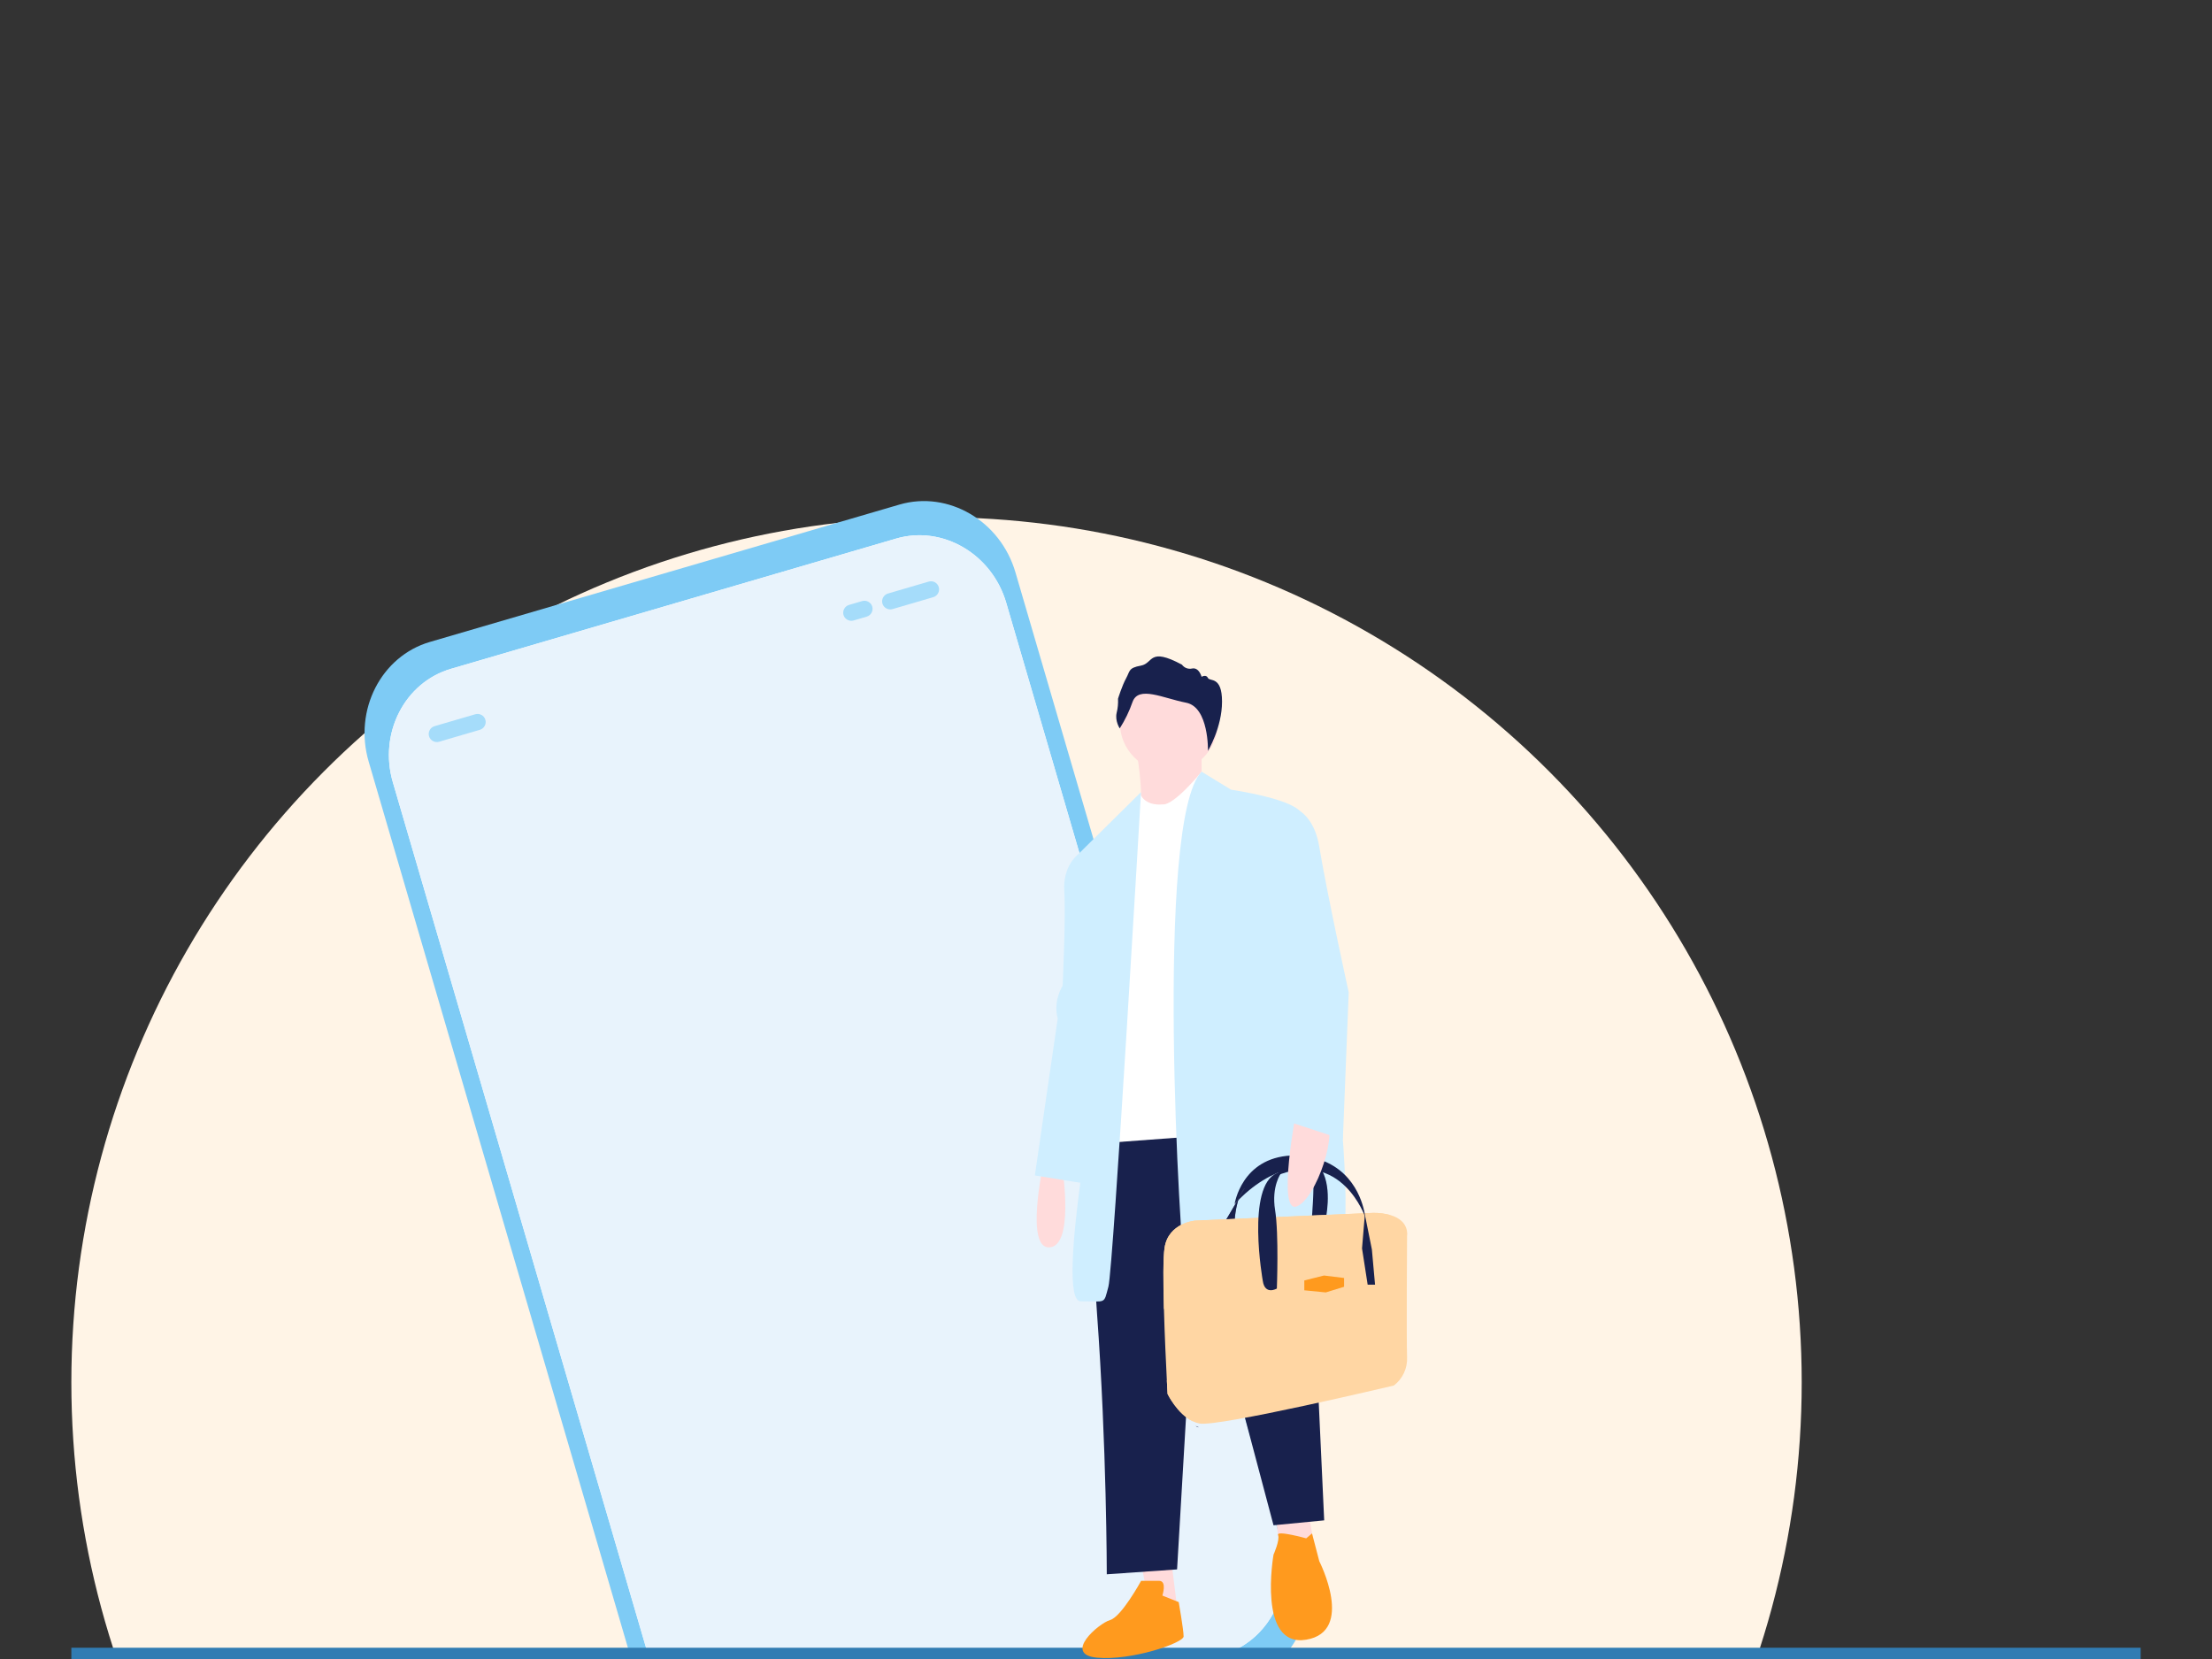 <svg width="372" height="279" viewBox="0 0 372 279" fill="none" xmlns="http://www.w3.org/2000/svg">
<rect x="0" y="0" width="372" height="279" fill="#333333" stroke="none"/>
<g clip-path="url(#clip0_688_3225)">
<circle cx="157.5" cy="232.478" r="145.5" fill="#FFF4E6"/>
<g clip-path="url(#clip1_688_3225)">
<path d="M219.449 262.648C221.984 271.313 217.346 280.371 209.157 282.766L130.191 305.868C121.978 308.27 113.213 303.134 110.678 294.469L62 128.077C59.465 119.413 64.104 110.355 72.293 107.959L151.259 84.858C159.472 82.455 168.237 87.592 170.772 96.256L219.449 262.648Z" fill="#7ECBF5"/>
<path d="M215.387 259.186C217.79 267.398 213.404 275.994 205.62 278.272L130.749 300.175C122.964 302.453 114.644 297.599 112.234 289.363L66.064 131.541C63.661 123.328 68.053 114.756 75.838 112.479L150.709 90.575C158.494 88.298 166.814 93.151 169.216 101.363L215.387 259.186Z" fill="white"/>
<path d="M215.387 259.186C217.79 267.398 213.404 275.994 205.62 278.272L130.749 300.175C122.964 302.453 114.644 297.599 112.234 289.363L66.064 131.541C63.661 123.328 68.053 114.756 75.838 112.479L150.709 90.575C158.494 88.298 166.814 93.151 169.216 101.363L215.387 259.186Z" fill="#E8F3FC"/>
<path d="M146.689 102.01C146.898 102.724 146.477 103.493 145.763 103.702L143.549 104.35C142.834 104.559 142.065 104.138 141.856 103.424C141.647 102.71 142.068 101.94 142.783 101.731L144.997 101.084C145.711 100.875 146.48 101.296 146.689 102.01Z" fill="#A5DCFA"/>
<path d="M81.626 121.043C81.835 121.757 81.414 122.526 80.7 122.735L73.844 124.741C73.129 124.95 72.36 124.529 72.151 123.815C71.942 123.1 72.363 122.331 73.078 122.122L79.934 120.117C80.648 119.908 81.417 120.329 81.626 121.043Z" fill="#A5DCFA"/>
<path d="M157.877 98.736C158.086 99.45 157.665 100.219 156.951 100.428L150.095 102.434C149.38 102.643 148.611 102.222 148.402 101.508C148.193 100.794 148.614 100.025 149.329 99.816L156.185 97.81C156.923 97.594 157.668 98.022 157.877 98.736Z" fill="#A5DCFA"/>
<path d="M12 277.581C11.738 277.581 11.526 277.793 11.526 278.055C11.526 278.317 11.738 278.529 12 278.529L360 278.529C360.262 278.529 360.474 278.317 360.474 278.055C360.474 277.793 360.262 277.581 360 277.581L12 277.581Z" stroke="#317CB3" stroke-width="0.948" stroke-linecap="round" stroke-linejoin="round"/>
</g>
<g clip-path="url(#clip2_688_3225)">
<path d="M175.41 196.029C175.41 196.029 172.386 210.05 176.51 209.775C180.634 209.5 178.709 196.854 178.709 196.854L175.41 196.029Z" fill="#FFDBDB"/>
<path d="M191.905 262.832L193.829 273.004L198.228 272.454L196.853 261.458L191.905 262.832Z" fill="#FFDBDB"/>
<path d="M214.172 252.935L215.272 260.357H221.045L219.945 253.484L214.172 252.935Z" fill="#FFDBDB"/>
<path d="M187.506 189.157C187.506 189.157 182.833 198.229 184.482 220.771C186.132 243.313 186.132 264.756 186.132 264.756L197.953 263.932L201.252 207.85L214.172 256.509L222.694 255.684L220.495 208.125L213.622 185.308L187.506 189.157Z" fill="#18214D"/>
<path d="M195.479 268.33C195.479 268.33 196.303 265.855 194.929 265.855H191.905C191.905 265.855 188.606 271.903 186.682 272.453C184.757 273.003 178.709 278.226 184.482 278.776C190.255 279.326 199.052 276.302 199.052 275.202C199.052 274.103 198.228 269.429 198.228 269.429L195.479 268.33Z" fill="#FF9A1E"/>
<path d="M219.67 258.708C219.67 258.708 214.617 257.31 214.944 258.147C215.272 258.983 214.172 261.457 214.172 261.457C214.172 261.457 211.423 277.127 219.67 275.752C227.918 274.378 221.87 262.557 221.87 262.557L220.649 257.88L219.67 258.708Z" fill="#FF9A1E"/>
<path d="M196.578 129.777C201.133 129.777 204.825 126.084 204.825 121.529C204.825 116.975 201.133 113.282 196.578 113.282C192.023 113.282 188.331 116.975 188.331 121.529C188.331 126.084 192.023 129.777 196.578 129.777Z" fill="#FFDBDB"/>
<path d="M191.08 125.928C191.08 125.928 192.455 133.901 191.63 135.55C190.805 137.199 198.228 140.498 198.228 140.498L202.076 131.151V125.928L191.08 125.928Z" fill="#FFDBDB"/>
<path d="M195.479 135.275C195.479 135.275 192.976 135.643 191.891 133.809C190.805 131.976 188.331 146.546 188.331 146.546C188.331 146.546 189.431 165.789 188.056 170.188C186.682 174.586 186.957 176.236 187.506 177.061C188.056 177.885 189.706 176.786 188.331 178.985C186.957 181.184 186.957 179.81 186.957 182.009C186.957 184.208 186.407 192.181 186.407 192.181L216.097 189.981L202.076 129.777C202.076 129.777 197.403 135.55 195.479 135.275Z" fill="white"/>
<path d="M207.025 132.801C207.025 132.801 218.296 134.45 218.846 136.924C219.396 139.398 230.392 208.125 224.619 211.699C218.846 215.273 200.152 218.022 199.327 214.448C198.503 210.874 194.104 138.024 202.076 129.777L207.025 132.801Z" fill="#CFEEFF"/>
<path d="M222.901 205.216H220.593C220.593 205.216 221.303 196.871 220.593 196.101C220.593 196.101 214.141 195.391 207.631 202.494C207.631 202.494 208.755 194.74 217.16 194.326C219.854 194.193 221.412 195.264 222.283 196.782C224.131 199.998 222.901 205.216 222.901 205.216Z" fill="#18214D"/>
<path opacity="0.15" d="M222.901 205.217H220.593C220.593 205.217 221.303 196.871 220.593 196.102L222.283 196.782C224.131 199.999 222.901 205.217 222.901 205.217Z" fill="#18214D"/>
<path d="M209.347 199.771L206.151 205.217H207.631C207.631 205.217 207.867 201.192 209.347 199.771Z" fill="#5D6482"/>
<path d="M209.347 199.771L206.151 205.217H207.631C207.631 205.217 207.867 201.192 209.347 199.771Z" fill="#18214D"/>
<path d="M236.633 228.241C236.677 229.155 236.497 230.067 236.111 230.897C235.724 231.727 235.142 232.45 234.413 233.005C234.413 233.005 204.997 239.989 201.741 239.398C201.341 239.323 200.952 239.195 200.585 239.019C197.99 237.788 196.355 234.426 196.355 234.426C196.355 234.426 196.306 233.557 196.233 232.141C196.093 229.403 195.867 224.619 195.742 220.115C195.619 215.665 195.595 211.49 195.852 209.833C196.503 205.63 201.001 205.275 201.001 205.275L230.951 203.973C231.935 203.963 232.915 204.092 233.863 204.354C237.101 205.327 236.633 207.82 236.633 207.82C236.633 207.82 236.515 225.044 236.633 228.241Z" fill="#FFD6A3"/>
<path d="M233.863 204.354C232.027 204.926 227.615 206.187 226.038 205.63C224.026 204.92 208.459 205.394 202.777 206.045C197.095 206.696 199.107 222.085 199.107 222.085L195.742 220.115C195.619 215.665 195.595 211.49 195.852 209.833C196.503 205.63 201.001 205.275 201.001 205.275L230.951 203.973C231.935 203.963 232.915 204.092 233.863 204.354Z" fill="#FFD6A3"/>
<path d="M212.366 215.397C212.366 215.397 209.515 199.463 214.758 197.279L215.443 197.285C215.443 197.285 213.786 199.475 214.437 203.5C215.088 207.525 214.733 216.699 214.733 216.699C214.733 216.699 212.721 217.883 212.366 215.397Z" fill="#18214D"/>
<path d="M214.437 197.818C214.437 197.818 217.574 192.787 223.316 195.569C229.057 198.35 229.59 204.684 229.59 204.684C229.59 204.684 225.624 193.083 214.437 197.818Z" fill="#18214D"/>
<path d="M230.004 216.048L229.057 209.952L229.531 204.243L230.714 210.129L231.247 216.048H230.004Z" fill="#18214D"/>
<path d="M219.35 215.338L222.664 214.509L226.038 214.923V216.403L222.96 217.35L219.35 216.995V215.338Z" fill="#FF9A1E"/>
<path d="M200.054 236.764C200.136 237.535 200.314 238.293 200.585 239.019C197.99 237.788 196.355 234.426 196.355 234.426C196.355 234.426 196.306 233.557 196.233 232.142L198.397 233.035L200.054 236.764Z" fill="#FFD6A3"/>
<path d="M201.475 240.019C201.323 239.983 201.184 239.906 201.074 239.795C201.518 239.974 201.705 240.068 201.475 240.019Z" fill="#18214D"/>
<path d="M191.889 133.213L181.183 143.797L185.032 178.16C185.032 178.16 177.335 218.846 181.733 218.846C186.132 218.846 185.582 219.396 186.407 216.372C187.231 213.348 191.889 133.213 191.889 133.213Z" fill="#CFEEFF"/>
<path d="M183.932 142.972L181.183 143.797C181.183 143.797 178.709 145.721 178.984 149.845C179.259 153.968 178.709 165.789 178.709 165.789C178.709 165.789 177.06 168.264 177.884 171.288L174.036 197.679L182.558 199.053L185.582 185.308L183.932 142.972Z" fill="#CFEEFF"/>
<path d="M218.021 186.682C218.021 186.682 214.722 204.001 218.021 202.902C221.32 201.802 225.444 189.706 222.694 187.782C219.945 185.857 218.021 186.682 218.021 186.682Z" fill="#FFDBDB"/>
<path d="M188.311 122.497C188.311 122.497 187.47 121.234 187.793 119.874C187.987 119.101 188.063 118.305 188.02 117.51C188.02 117.51 188.7 115.308 189.38 114.077C190.06 112.846 189.736 112.328 191.874 111.94C194.011 111.551 193.137 108.766 198.771 111.778C198.961 112.043 199.226 112.246 199.531 112.362C199.837 112.477 200.17 112.499 200.488 112.425C201.653 112.199 202.074 113.818 202.074 113.818C202.074 113.818 202.852 113.365 203.143 114.012C203.435 114.66 205.513 113.624 205.513 117.995C205.513 122.367 203.148 126.272 203.148 126.272C203.148 126.272 203.321 118.918 199.468 118.174C195.614 117.429 191.469 115.259 190.465 118.044C189.923 119.607 189.2 121.101 188.311 122.497Z" fill="#18214D"/>
<path d="M214.172 135.275C214.172 135.275 220.495 134.175 221.87 142.422C223.244 150.669 226.818 166.889 226.818 166.889L225.836 191.637L216.647 188.607L216.921 169.638L212.248 141.323L214.172 135.275Z" fill="#CFEEFF"/>
</g>
</g>
<defs>
<clipPath id="clip0_688_3225">
<rect width="372" height="279" fill="white"/>
</clipPath>
<clipPath id="clip1_688_3225">
<rect width="348" height="198.18" fill="white" transform="translate(12 80.823)"/>
</clipPath>
<clipPath id="clip2_688_3225">
<rect width="234" height="169" fill="white" transform="translate(88 109.978)"/>
</clipPath>
</defs>
</svg>
